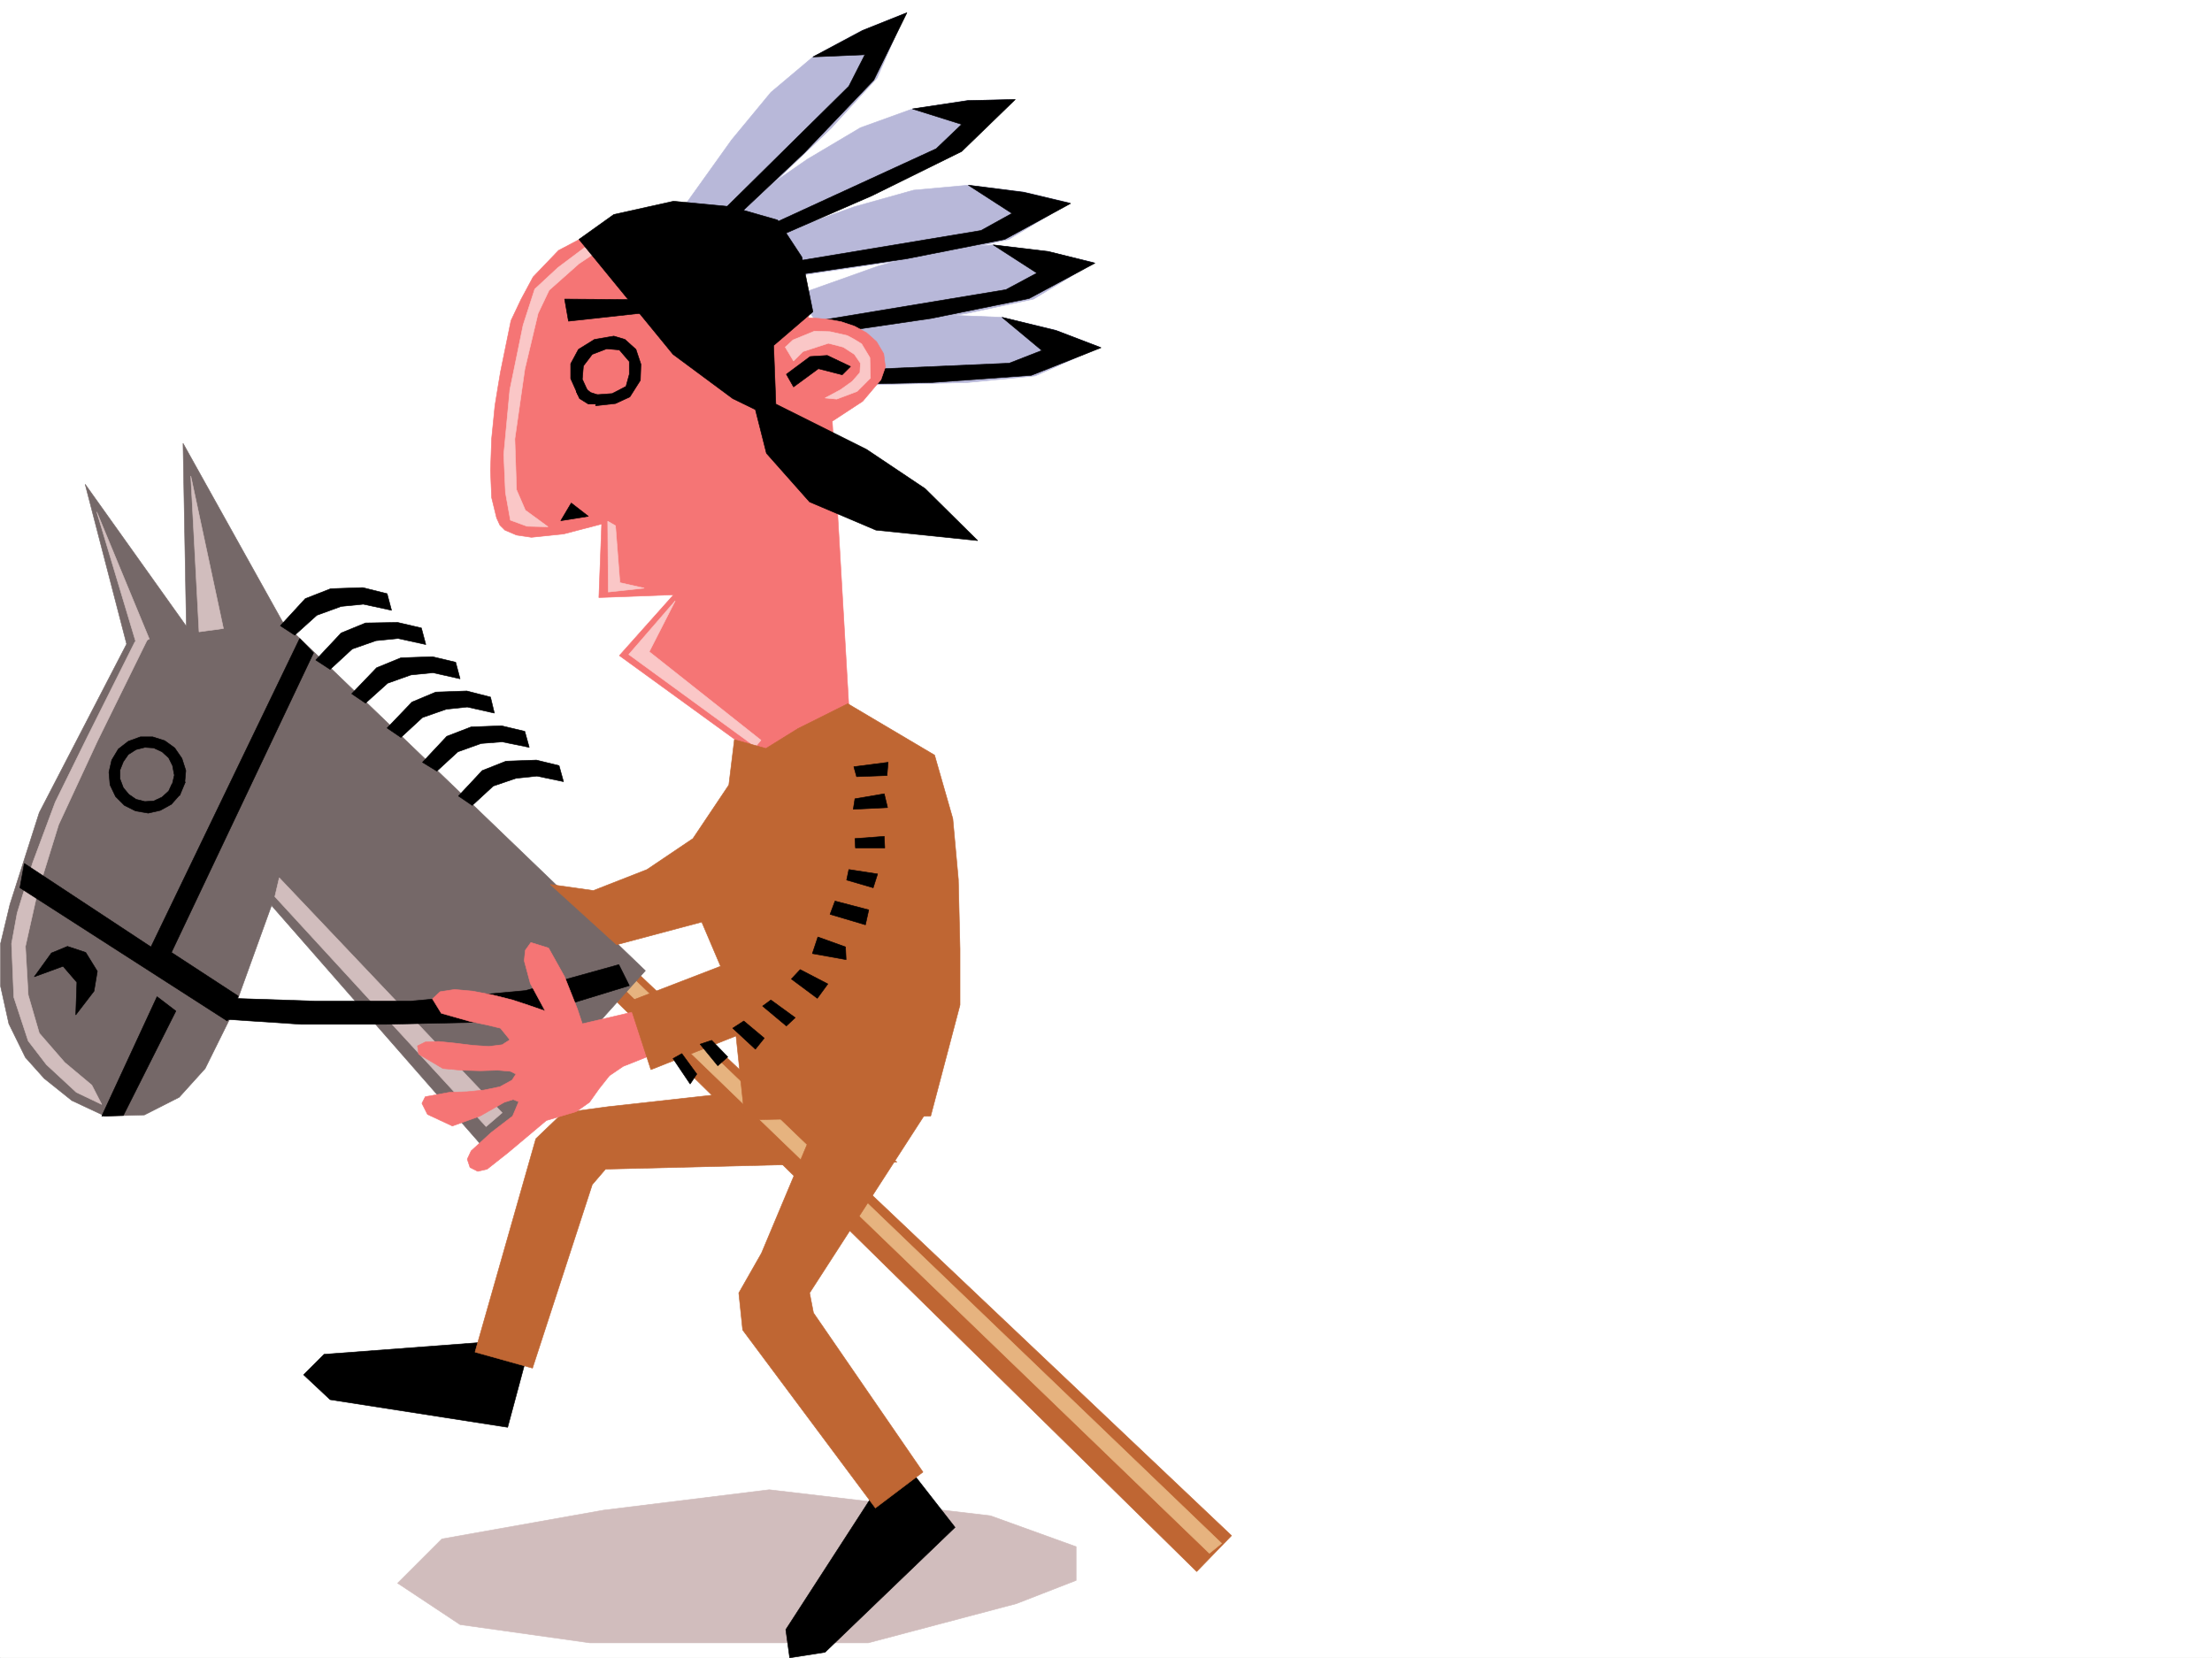 <svg xmlns="http://www.w3.org/2000/svg" width="2997.016" height="2246.664"><rect width="100%" height="100%" fill="#333333" stroke="none"/><defs><clipPath id="a"><path d="M0 0h2997v2244.137H0Zm0 0"/></clipPath></defs><path fill="#fff" d="M0 2246.297h2997.016V0H0Zm0 0"/><g clip-path="url(#a)" transform="translate(0 2.16)"><path fill="#fff" fill-rule="evenodd" stroke="#fff" stroke-linecap="square" stroke-linejoin="bevel" stroke-miterlimit="10" stroke-width=".743" d="M.742 2244.137h2995.531V-2.16H.743Zm0 0"/></g><path fill="#d1bdbd" fill-rule="evenodd" stroke="#d1bdbd" stroke-linecap="square" stroke-linejoin="bevel" stroke-miterlimit="10" stroke-width=".743" d="m1377.14 2172.906 80.9-31.476v-45.707l-116.13-41.918-299.7-35.227-224.784 27.719-218.766 38.945-59.941 59.942 84.652 56.148 176.067 24.75h376.886zm0 0"/><path fill-rule="evenodd" stroke="#000" stroke-linecap="square" stroke-linejoin="bevel" stroke-miterlimit="10" stroke-width=".743" d="m647.34 1819.363-208.285 15.719-27.723 27.719 35.973 33.707 240.504 37.457 26.976-100.371zm0 0"/><path fill="#bf6633" fill-rule="evenodd" stroke="#bf6633" stroke-linecap="square" stroke-linejoin="bevel" stroke-miterlimit="10" stroke-width=".743" d="m1053.434 1474.07-229.247 25.453-61.464 8.25-36.715 35.192-82.383 289.105 77.887 21.739 80.937-248.676 17.985-20.957 394.87-9.735zm0 0"/><path fill="#bf6633" fill-rule="evenodd" stroke="#bf6633" stroke-linecap="square" stroke-linejoin="bevel" stroke-miterlimit="10" stroke-width=".743" d="m854.14 1309.262 814.454 771.484-47.196 48.68-789.742-775.98zm0 0"/><path fill="#e6b37f" fill-rule="evenodd" stroke="#e6b37f" stroke-linecap="square" stroke-linejoin="bevel" stroke-miterlimit="10" stroke-width=".743" d="m856.406 1324.238 798.696 766.985-16.5 13.492-791.93-763.977zm0 0"/><path fill="#756868" fill-rule="evenodd" stroke="#756868" stroke-linecap="square" stroke-linejoin="bevel" stroke-miterlimit="10" stroke-width=".743" d="M657.113 1557.195 367.891 1226.88l-52.473 145.297-37.457 75.66-35.188 38.941-47.234 23.97-53.176 1.523-44.965-20.996-37.457-29.95-25.496-28.465-22.441-45.668-11.262-50.949v-57.672l12.746-53.175 39.727-124.34L171.57 872.594l-56.187-216.457 137.125 192.488-4.496-247.93 134.855 241.95 491.528 472.64zm0 0"/><path fill-rule="evenodd" stroke="#000" stroke-linecap="square" stroke-linejoin="bevel" stroke-miterlimit="10" stroke-width=".743" d="m250.238 1061.371 1.528-17.246-5.278-16.5-9.738-14.191-13.488-9.778-16.461-5.238h-16.5l-16.461 6.023-13.492 10.477-8.993 14.976-3.753 16.462 1.488 17.242 7.504 15.718 12.004 12.004 14.976 7.47 17.242 3.01 16.461-3.753 14.977-8.25 11.262-12.711-10.48-14.973-4.497 9.735-8.992 8.21-11.262 5.282-11.965.742-12.004-3.012-9.734-6.726-7.508-8.992-4.496-12.004v-11.965l4.496-11.262 6.766-9.734 10.476-6.727 12.004-3.008 11.965.782 11.262 5.238 8.992 8.21 5.238 10.52 2.23 11.965zm0 0"/><path fill-rule="evenodd" stroke="#000" stroke-linecap="square" stroke-linejoin="bevel" stroke-miterlimit="10" stroke-width=".743" d="m232.254 1067.352 5.277-22.48 13.453 14.972-7.468 17.988zm0 0"/><path fill="#d1bdbd" fill-rule="evenodd" stroke="#d1bdbd" stroke-linecap="square" stroke-linejoin="bevel" stroke-miterlimit="10" stroke-width=".743" d="m182.832 869.625-65.18 130.32-42.738 86.88-30.691 82.382-20.996 68.152-7.508 41.211 3.011 72.649 19.47 59.156 24.75 32.219 40.429 37.457 34.488 16.46-13.488-26.195-36.715-30.734-34.45-39.684-15.015-51.691-3.754-65.883 15.758-70.418 29.207-94.39 52.473-113.075 68.933-140.097zm0 0"/><path fill="#d1bdbd" fill-rule="evenodd" stroke="#d1bdbd" stroke-linecap="square" stroke-linejoin="bevel" stroke-miterlimit="10" stroke-width=".743" d="m131.102 693.594 53.957 179.742 17.246-7.465zm127.386-48.68 11.223 211.219 33-4.496zm119.883 544.508-5.984 25.492 286.215 311.59 21.738-18.73zm0 0"/><path fill-rule="evenodd" stroke="#000" stroke-linecap="square" stroke-linejoin="bevel" stroke-miterlimit="10" stroke-width=".743" d="m137.867 1512.27 74.914-161.793 25.496 19.468-71.203 141.543zM46.45 1323.496l23.226-32.18 21.738-8.992 24.715 8.211 15.754 25.492-4.496 26.942-24.75 32.219 1.527-44.184-18.73-21.742zM26.98 1202.91l280.973 180.527 14.973-33.706-90.672-59.196L424.82 884.598l-18.726-19.473-201.563 417.941-171.57-113.117Zm352.875-355.027 33.747-36.715 34.445-13.488 43.48-1.485 32.961 8.25 5.98 22.48-38.198-8.25-29.989 2.973-32.965 12.004-29.949 26.977zm47.977 46.453 34.45-36.715 32.96-13.492 43.477-.742 32.218 7.508 5.985 22.441-37.461-8.211-29.988 2.973-32.18 11.261-29.988 27.684zm48.68 45.668 33.742-35.191 32.96-13.489 42.7-1.484 31.477 7.465 5.98 22.484-36.715-8.25-29.949 3.012-31.477 11.219-29.988 26.98zm47.976 46.449 33.703-35.187 32.22-13.493 41.952-1.523 32.219 8.25 5.238 21.738-36.715-8.25L604.641 961l-32.215 11.223-29.211 26.976Zm47.938 46.453 32.96-35.23 32.962-12.707 41.21-1.528 31.477 7.508 6.02 21.703-36.715-7.468-28.504 2.226-31.438 11.262-28.503 26.2zm48.719 45.668 32.214-34.449 32.22-12.746 41.21-1.484 30.695 7.507 6.02 21.7-35.969-7.508-28.465 3.011-30.734 10.481-28.465 26.234zm557.445 953.492-113.899 176.028 5.243 38.203 47.933-7.508 176.11-169.266-63.696-81.64zm0 0"/><path fill="#bf6633" fill-rule="evenodd" stroke="#bf6633" stroke-linecap="square" stroke-linejoin="bevel" stroke-miterlimit="10" stroke-width=".743" d="m1117.867 1492.8-86.137 205.196-30.73 53.957 5.238 50.168 179.82 241.168 64.438-48.68-148.344-215.714-5.242-26.942 159.61-247.191zm0 0"/><path fill-rule="evenodd" stroke="#000" stroke-linecap="square" stroke-linejoin="bevel" stroke-miterlimit="10" stroke-width=".743" d="m313.191 1352.703 113.118 3.754h130.398l155.07-14.23 126.645-35.192 14.23 28.465-158.863 48.68-172.312 3.754H408.359l-101.933-6.766zm0 0"/><path fill="#b8b8d9" fill-rule="evenodd" stroke="#b8b8d9" stroke-linecap="square" stroke-linejoin="bevel" stroke-miterlimit="10" stroke-width=".743" d="m1087.176 464.39 113.117-25.452 82.422-12.004 74.914 3.011 71.945 17.203 60.684 23.227-87.664 38.941-92.156 8.993-193.313 4.496zm0 0"/><path fill-rule="evenodd" stroke="#000" stroke-linecap="square" stroke-linejoin="bevel" stroke-miterlimit="10" stroke-width=".743" d="m1357.629 429.945 73.43 17.946 60.722 23.226-94.426 37.457-134.855 9.735-144.633 3.011-6.723-17.984 256.262-11.223 44.184-17.242zm0 0"/><path fill="#b8b8d9" fill-rule="evenodd" stroke="#b8b8d9" stroke-linecap="square" stroke-linejoin="bevel" stroke-miterlimit="10" stroke-width=".743" d="m1081.152 399.21 109.403-38.944 80.195-21.7 74.914-6.761 73.43 8.992 62.914 14.973-81.64 49.464-90.673 19.47-191.828 29.206zm0 0"/><path fill-rule="evenodd" stroke="#000" stroke-linecap="square" stroke-linejoin="bevel" stroke-miterlimit="10" stroke-width=".743" d="m1345.664 331.805 74.918 8.992 62.95 15.719-89.188 47.933-132.586 26.98-143.106 20.958-8.996-17.946 253.254-41.957 41.953-22.48zm0 0"/><path fill="#b8b8d9" fill-rule="evenodd" stroke="#b8b8d9" stroke-linecap="square" stroke-linejoin="bevel" stroke-miterlimit="10" stroke-width=".743" d="m1048.191 319.094 109.403-38.98 80.156-22.446 74.21-6.762 74.173 8.992 62.914 14.977-82.422 49.46-89.894 20.216-191.825 28.465zm0 0"/><path fill-rule="evenodd" stroke="#000" stroke-linecap="square" stroke-linejoin="bevel" stroke-miterlimit="10" stroke-width=".743" d="m1311.96 250.906 75.661 9.735 62.95 15.015-89.188 48.68-132.625 26.195-143.106 20.996-8.957-17.242 252.47-41.953 41.956-23.227zm0 0"/><path fill="#b8b8d9" fill-rule="evenodd" stroke="#b8b8d9" stroke-linecap="square" stroke-linejoin="bevel" stroke-miterlimit="10" stroke-width=".743" d="m998.77 281.637 95.132-65.922 71.942-42.695 70.422-25.458 73.43-11.257 64.433-1.489-65.922 50.95-74.953 48.68-184.316 89.89zm0 0"/><path fill-rule="evenodd" stroke="#000" stroke-linecap="square" stroke-linejoin="bevel" stroke-miterlimit="10" stroke-width=".743" d="m1236.266 147.563 74.914-11.258 64.437-1.489-72.648 70.418-121.407 59.903-132.625 57.672-13.453-14.23 232.996-107.095 34.489-32.964zm0 0"/><path fill="#b8b8d9" fill-rule="evenodd" stroke="#b8b8d9" stroke-linecap="square" stroke-linejoin="bevel" stroke-miterlimit="10" stroke-width=".743" d="m923.816 283.867 67.446-94.347 53.215-64.438 56.93-47.937 65.179-35.192 59.941-23.969-38.199 87.625-62.21 68.153L986.022 307.09zm0 0"/><path fill-rule="evenodd" stroke="#000" stroke-linecap="square" stroke-linejoin="bevel" stroke-miterlimit="10" stroke-width=".743" d="m1101.406 77.145 67.41-35.934 59.942-23.969-44.926 91.38-93.684 98.1-104.867 98.883-17.242-8.992 182.047-179.781 21.742-42.7zm0 0"/><path fill="#f57575" fill-rule="evenodd" stroke="#f57575" stroke-linecap="square" stroke-linejoin="bevel" stroke-miterlimit="10" stroke-width=".743" d="m895.352 1362.441-106.391 24.75-6.727-20.254-17.242-43.44-21.742-38.946-23.965-7.465-7.508 10.477-1.488 14.234 8.25 30.691 20.215 37.457-21.7-7.504-22.48-7.468-26.98-6.766-26.98-5.238-24.712-2.23-19.511 2.972-10.477 9.734 12.004 19.512 39.687 11.223 21.739 4.496 18.726 4.496 12.75 15.719-10.48 6.726-17.985 2.266-21.742-1.485-24.71-3.011-21.739-2.227-17.988.742-10.477 5.239 1.485 11.222 32.96 19.473 24.75 2.266 26.2.742 23.226-.742 17.242 1.484 7.508 3.754-5.28 8.21-16.462 8.997-21.738 4.496-23.227 2.266-23.222.742-32.965 5.984-4.496 8.992 7.507 14.977 33.704 15.719 37.46-13.453 32.962-18.727 12.003-3.754 7.47 3.012-8.212 19.469-29.25 22.445-26.976 24.71-5.243 11.263 3.754 11.218 10.48 5.243 12.747-2.973 28.465-22.485 51.73-43.437 40.43-12.004 17.984-12.707 12.746-17.988 14.235-17.985 18.726-12.707 58.457-23.226zM861.648 289.105 810.7 310.844l-53.957 28.465-34.449 35.933-16.5 30.735-13.488 28.464-14.235 69.637-3.75 22.48-3.754 23.227-2.23 22.445-2.266 22.48-.746 21.74-.742 20.96 1.488 36.715 6.762 27.68 4.496 9.777 6.727 6.723 15.757 6.726 20.215 3.012 43.477-4.496 51.691-13.492-3.754 99.629 101.153-3.754-73.43 82.383 185.805 134.855 125.902-52.434-23.227-399.992 41.172-26.976 24.75-29.211 5.985-17.203-2.23-17.985-9.735-16.46-13.492-12.005-16.5-8.992-17.985-5.984-16.46-3.012-14.274-1.484-13.45-.742.743-13.493-3.012-32.96-12.004-40.43-11.96-18.727-17.247-15.719-10.476-6.765-12.746-5.239-13.493-4.496-14.972-2.972-31.477-3.754-31.476-1.524-29.207.782-23.97 1.484zm0 0"/><path fill="#fac7c7" fill-rule="evenodd" stroke="#fac7c7" stroke-linecap="square" stroke-linejoin="bevel" stroke-miterlimit="10" stroke-width=".743" d="m854.14 304.863-59.199 28.465L756 362.535l-31.477 29.207-15.718 48.68-17.985 87.625-8.25 87.66 2.266 51.652 6.726 37.457 22.481 8.25 28.465.743-30.73-22.48-11.966-27.684-2.269-68.934 13.492-94.387 17.985-75.62 14.976-31.474 40.469-35.933 33.703-22.484 38.98-20.215zM823.445 706.3l.742 95.876 48.68-5.239-32.96-7.468-5.981-77.145zm28.465 180.528 62.914-72.648-35.191 68.894 151.355 119.84-7.508 8.992zm212.04-416.453 11.222 18.727 12.746-12.747 34.45-11.222 20.253 5.242 14.973 9.734 8.25 12.004-.742 12.707-10.52 12.004-15.715 11.223-21 11.258 15.758 1.488 27.723-10.48 17.988-17.985-.746-27.723-11.258-18.73-9.738-5.98-9.735-5.239-23.226-5.242-20.996-.742-29.207 11.965zm0 0"/><path fill-rule="evenodd" stroke="#000" stroke-linecap="square" stroke-linejoin="bevel" stroke-miterlimit="10" stroke-width=".743" d="m759.754 705.559 14.23-23.97 23.227 17.99zm5.238-300.325 101.895.743 5.98 17.945-102.637 11.262zm300.446 101.856 32.218-23.969 23.223-1.488 31.477 14.976-11.262 11.223-32.219-8.25-33.703 24.711zm-282.461 27.719-9.735-21.739v-20.215l10.477-19.472 21.742-13.488 26.195-4.497 15.016 4.497 14.976 13.488 6.723 20.215-.742 21.742-14.23 22.441-19.473 8.992-26.98 3.012 1.484-14.976 21-1.524 18.726-9.734 4.496-16.461v-17.246l-13.488-15.719-17.242-1.484-19.473 7.468-12.004 15.72-1.484 17.984 8.25 17.988zm0 0"/><path fill-rule="evenodd" stroke="#000" stroke-linecap="square" stroke-linejoin="bevel" stroke-miterlimit="10" stroke-width=".743" d="m788.96 522.805 11.259 8.996 17.949 5.98-7.469 9.735h-13.488l-12.004-7.465-4.496-9.738zm0 0"/><path fill="#bf6633" fill-rule="evenodd" stroke="#bf6633" stroke-linecap="square" stroke-linejoin="bevel" stroke-miterlimit="10" stroke-width=".743" d="m745.52 1198.414 58.414 8.25 72.687-28.465 62.211-41.953 48.676-72.648 7.508-61.426 42.699 12.004 43.437-26.98 67.45-33.704 117.652 69.676 24.71 86.137 7.509 82.386 2.226 94.348v75.656l-39.722 150.575-251.727 5.242-12.004-113.86-115.383 45.707-29.953-92.16 124.38-47.937-25.497-59.899-115.383 30.692zm0 0"/><path fill-rule="evenodd" stroke="#000" stroke-linecap="square" stroke-linejoin="bevel" stroke-miterlimit="10" stroke-width=".743" d="m784.465 324.336 127.387 155.773 80.898 59.942 30.73 14.972 14.977 59.16 58.453 65.922 89.89 38.2 137.868 14.234-71.16-70.418-79.414-53.176-122.89-61.43-3.013-79.37 53.215-45.708-14.972-74.132-33-50.207-62.914-17.985-77.926-7.468-80.938 17.984zm127.387 1110.008 23.226 34.488 8.992-13.492-20.254-27.719zm36.714-19.473 23.97 29.211 13.487-11.965-21.738-22.484zm44.184-21.699 30.73 28.465 12.004-14.977-27.722-23.223zm40.469-29.949 32.219 26.937 12.003-11.219-32.964-23.968zm38.981-36.715 35.19 26.195 14.231-19.472-37.457-19.47zm35.933-56.93-7.469 22.48 45.707 8.211-.781-17.203zm16.5-30.695 47.937 14.234 4.496-20.254-45.707-11.965zm22.484-46.449 35.969 10.476 5.984-18.726-38.984-5.985zm11.965-43.442h39.723l-.742-15.719-39.727 2.973zm-2.972-52.433 46.449-2.266-4.496-18.73-39.727 6.765zm.741-57.672 46.45-5.98-1.485 17.945-41.21 1.523zm0 0"/></svg>
